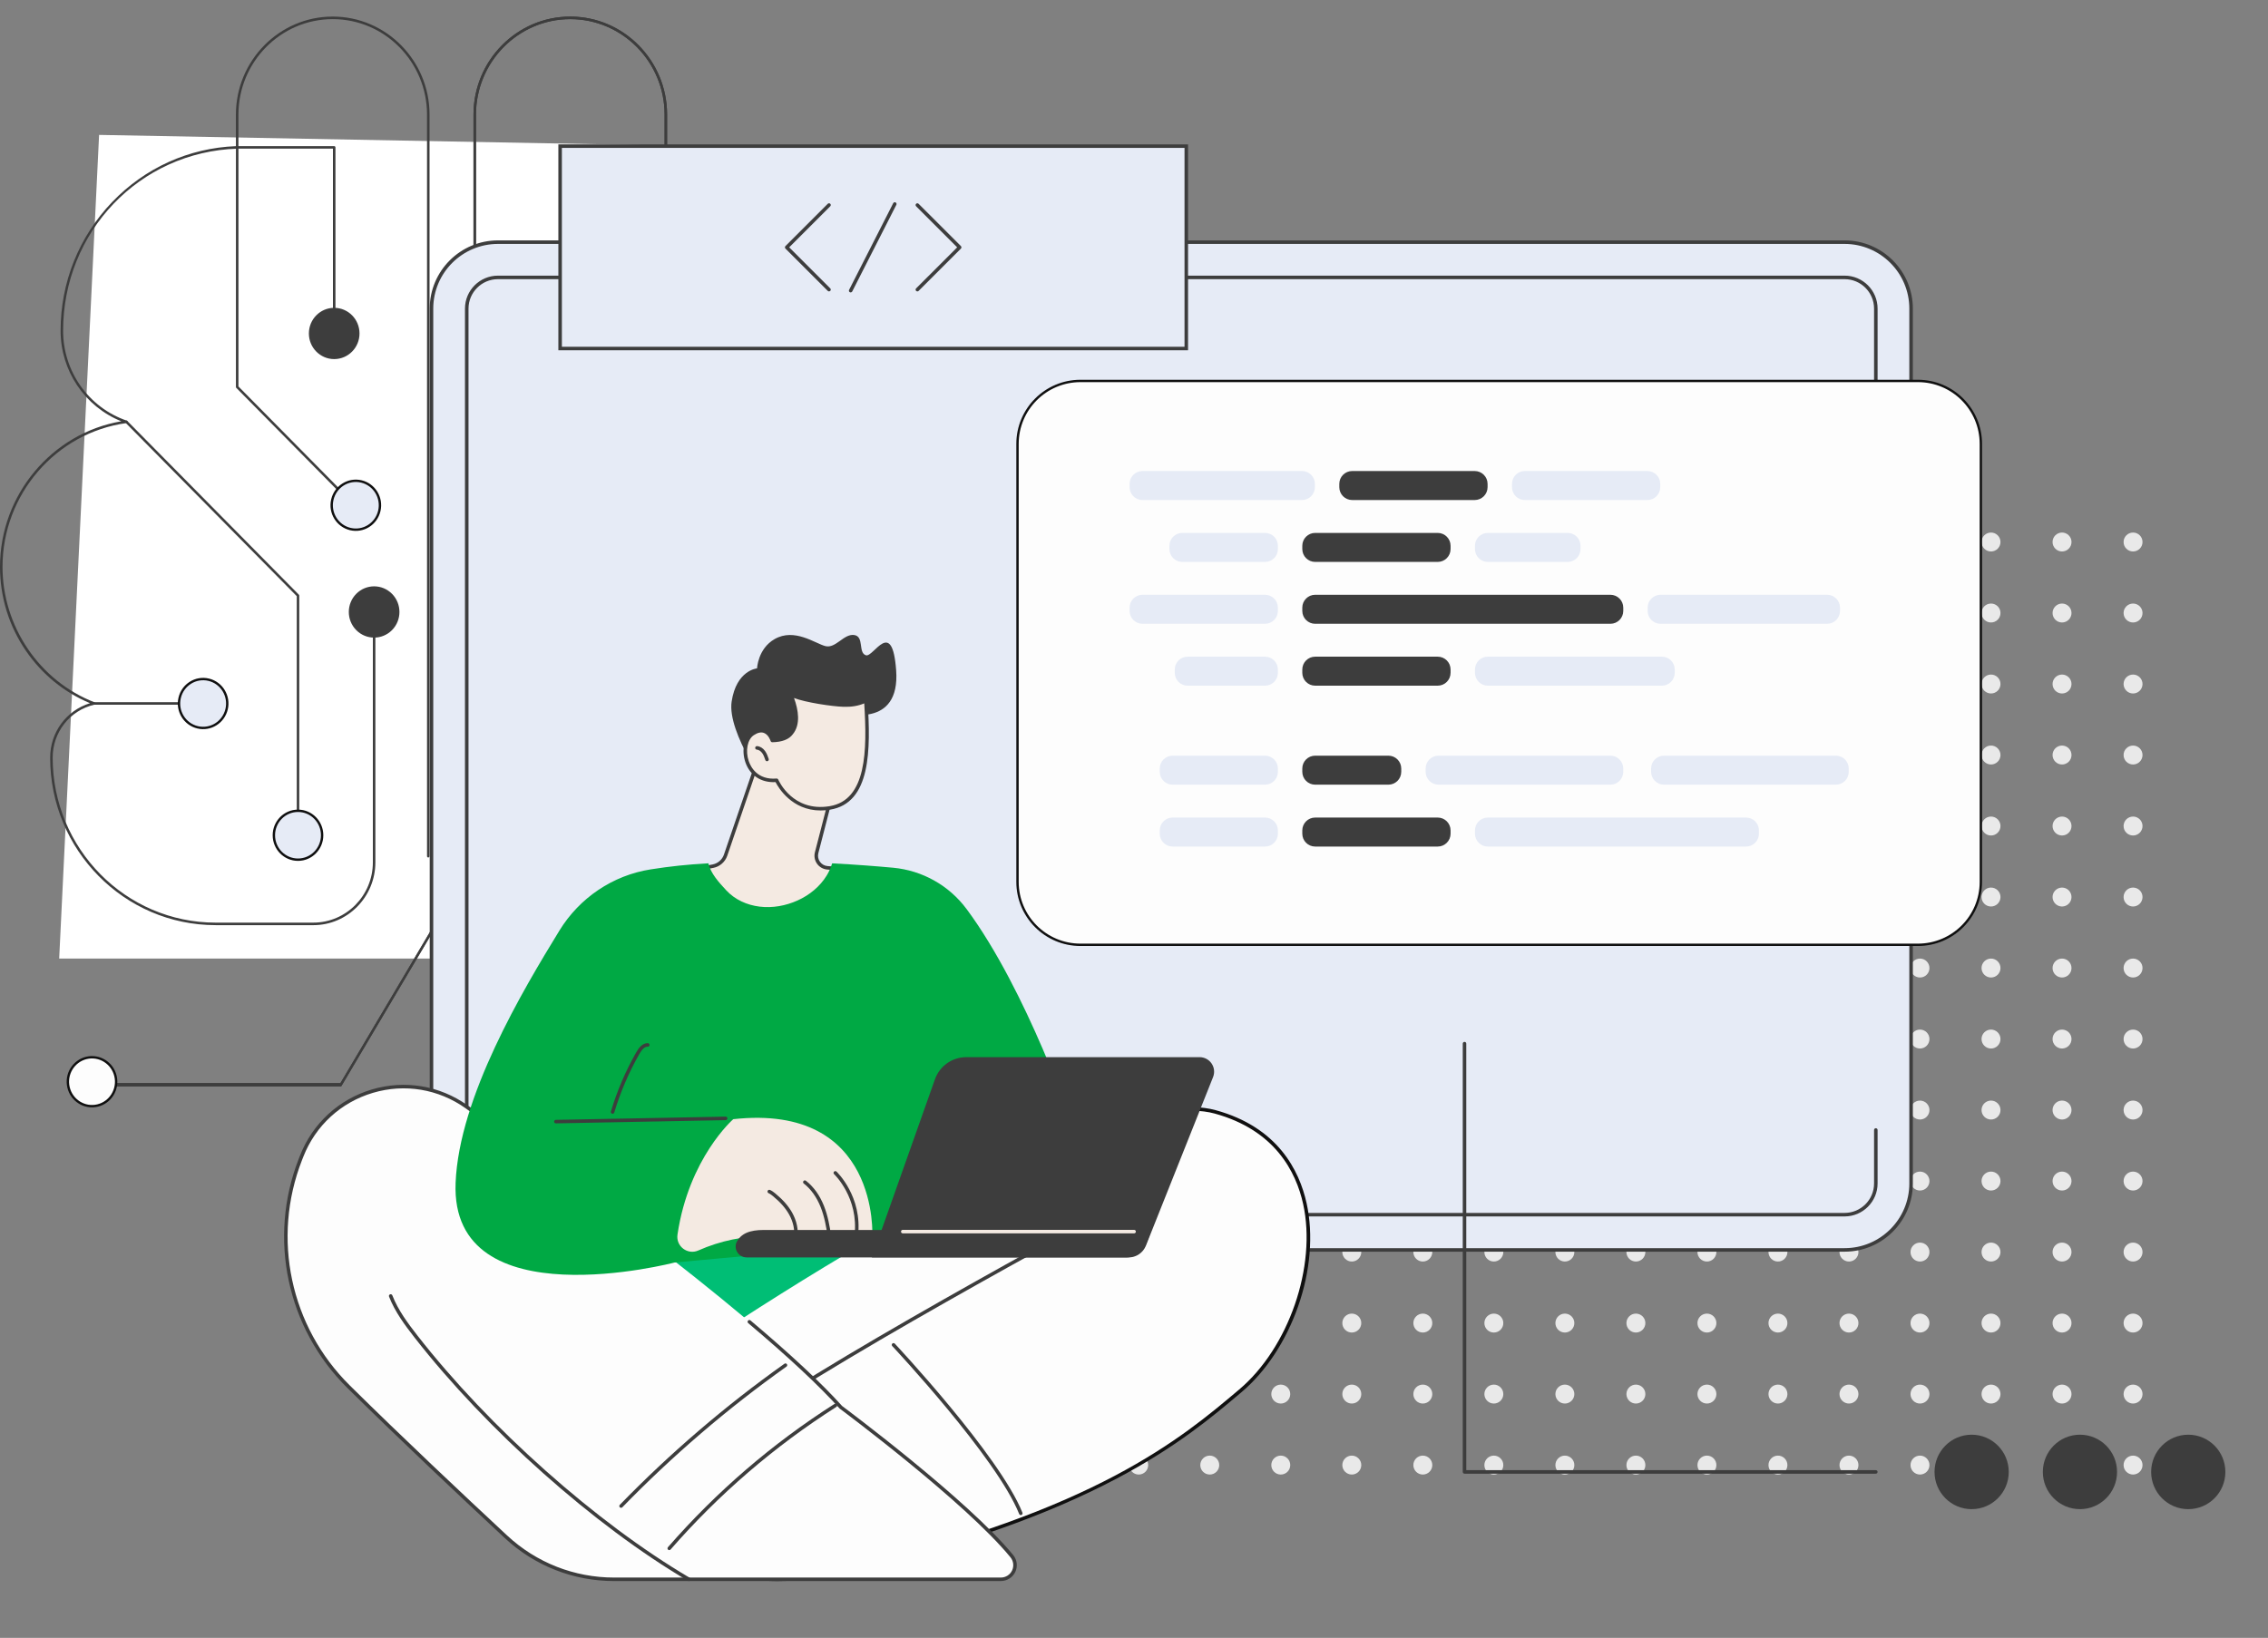 <svg width="958" height="692" viewBox="0 0 958 692" fill="none" xmlns="http://www.w3.org/2000/svg">
<rect x="0" y="0" width="958" height="692" fill="#808080" stroke="none"/>
<circle cx="451" cy="229" r="4" fill="#E9E9E9"/>
<circle cx="451" cy="259" r="4" fill="#E9E9E9"/>
<circle cx="451" cy="289" r="4" fill="#E9E9E9"/>
<circle cx="451" cy="319" r="4" fill="#E9E9E9"/>
<circle cx="451" cy="349" r="4" fill="#E9E9E9"/>
<circle cx="451" cy="379" r="4" fill="#E9E9E9"/>
<circle cx="451" cy="409" r="4" fill="#E9E9E9"/>
<circle cx="451" cy="439" r="4" fill="#E9E9E9"/>
<circle cx="451" cy="469" r="4" fill="#E9E9E9"/>
<circle cx="451" cy="499" r="4" fill="#E9E9E9"/>
<circle cx="451" cy="529" r="4" fill="#E9E9E9"/>
<circle cx="451" cy="559" r="4" fill="#E9E9E9"/>
<circle cx="451" cy="589" r="4" fill="#E9E9E9"/>
<circle cx="451" cy="619" r="4" fill="#E9E9E9"/>
<circle cx="481" cy="229" r="4" fill="#E9E9E9"/>
<circle cx="481" cy="259" r="4" fill="#E9E9E9"/>
<circle cx="481" cy="289" r="4" fill="#E9E9E9"/>
<circle cx="481" cy="319" r="4" fill="#E9E9E9"/>
<circle cx="481" cy="349" r="4" fill="#E9E9E9"/>
<circle cx="481" cy="379" r="4" fill="#E9E9E9"/>
<circle cx="481" cy="409" r="4" fill="#E9E9E9"/>
<circle cx="481" cy="439" r="4" fill="#E9E9E9"/>
<circle cx="481" cy="469" r="4" fill="#E9E9E9"/>
<circle cx="481" cy="499" r="4" fill="#E9E9E9"/>
<circle cx="481" cy="529" r="4" fill="#E9E9E9"/>
<circle cx="481" cy="559" r="4" fill="#E9E9E9"/>
<circle cx="481" cy="589" r="4" fill="#E9E9E9"/>
<circle cx="481" cy="619" r="4" fill="#E9E9E9"/>
<circle cx="511" cy="229" r="4" fill="#E9E9E9"/>
<circle cx="511" cy="259" r="4" fill="#E9E9E9"/>
<circle cx="511" cy="289" r="4" fill="#E9E9E9"/>
<circle cx="511" cy="319" r="4" fill="#E9E9E9"/>
<circle cx="511" cy="349" r="4" fill="#E9E9E9"/>
<circle cx="511" cy="379" r="4" fill="#E9E9E9"/>
<circle cx="511" cy="409" r="4" fill="#E9E9E9"/>
<circle cx="511" cy="439" r="4" fill="#E9E9E9"/>
<circle cx="511" cy="469" r="4" fill="#E9E9E9"/>
<circle cx="511" cy="499" r="4" fill="#E9E9E9"/>
<circle cx="511" cy="529" r="4" fill="#E9E9E9"/>
<circle cx="511" cy="559" r="4" fill="#E9E9E9"/>
<circle cx="511" cy="589" r="4" fill="#E9E9E9"/>
<circle cx="511" cy="619" r="4" fill="#E9E9E9"/>
<circle cx="541" cy="229" r="4" fill="#E9E9E9"/>
<circle cx="541" cy="259" r="4" fill="#E9E9E9"/>
<circle cx="541" cy="289" r="4" fill="#E9E9E9"/>
<circle cx="541" cy="319" r="4" fill="#E9E9E9"/>
<circle cx="541" cy="349" r="4" fill="#E9E9E9"/>
<circle cx="541" cy="379" r="4" fill="#E9E9E9"/>
<circle cx="541" cy="409" r="4" fill="#E9E9E9"/>
<circle cx="541" cy="439" r="4" fill="#E9E9E9"/>
<circle cx="541" cy="469" r="4" fill="#E9E9E9"/>
<circle cx="541" cy="499" r="4" fill="#E9E9E9"/>
<circle cx="541" cy="529" r="4" fill="#E9E9E9"/>
<circle cx="541" cy="559" r="4" fill="#E9E9E9"/>
<circle cx="541" cy="589" r="4" fill="#E9E9E9"/>
<circle cx="541" cy="619" r="4" fill="#E9E9E9"/>
<circle cx="571" cy="229" r="4" fill="#E9E9E9"/>
<circle cx="571" cy="259" r="4" fill="#E9E9E9"/>
<circle cx="571" cy="289" r="4" fill="#E9E9E9"/>
<circle cx="571" cy="319" r="4" fill="#E9E9E9"/>
<circle cx="571" cy="349" r="4" fill="#E9E9E9"/>
<circle cx="571" cy="379" r="4" fill="#E9E9E9"/>
<circle cx="571" cy="409" r="4" fill="#E9E9E9"/>
<circle cx="571" cy="439" r="4" fill="#E9E9E9"/>
<circle cx="571" cy="469" r="4" fill="#E9E9E9"/>
<circle cx="571" cy="499" r="4" fill="#E9E9E9"/>
<circle cx="571" cy="529" r="4" fill="#E9E9E9"/>
<circle cx="571" cy="559" r="4" fill="#E9E9E9"/>
<circle cx="571" cy="589" r="4" fill="#E9E9E9"/>
<circle cx="571" cy="619" r="4" fill="#E9E9E9"/>
<circle cx="601" cy="229" r="4" fill="#E9E9E9"/>
<circle cx="601" cy="259" r="4" fill="#E9E9E9"/>
<circle cx="601" cy="289" r="4" fill="#E9E9E9"/>
<circle cx="601" cy="319" r="4" fill="#E9E9E9"/>
<circle cx="601" cy="349" r="4" fill="#E9E9E9"/>
<circle cx="601" cy="379" r="4" fill="#E9E9E9"/>
<circle cx="601" cy="409" r="4" fill="#E9E9E9"/>
<circle cx="601" cy="439" r="4" fill="#E9E9E9"/>
<circle cx="601" cy="469" r="4" fill="#E9E9E9"/>
<circle cx="601" cy="499" r="4" fill="#E9E9E9"/>
<circle cx="601" cy="529" r="4" fill="#E9E9E9"/>
<circle cx="601" cy="559" r="4" fill="#E9E9E9"/>
<circle cx="601" cy="589" r="4" fill="#E9E9E9"/>
<circle cx="601" cy="619" r="4" fill="#E9E9E9"/>
<circle cx="631" cy="229" r="4" fill="#E9E9E9"/>
<circle cx="631" cy="259" r="4" fill="#E9E9E9"/>
<circle cx="631" cy="289" r="4" fill="#E9E9E9"/>
<circle cx="631" cy="319" r="4" fill="#E9E9E9"/>
<circle cx="631" cy="349" r="4" fill="#E9E9E9"/>
<circle cx="631" cy="379" r="4" fill="#E9E9E9"/>
<circle cx="631" cy="409" r="4" fill="#E9E9E9"/>
<circle cx="631" cy="439" r="4" fill="#E9E9E9"/>
<circle cx="631" cy="469" r="4" fill="#E9E9E9"/>
<circle cx="631" cy="499" r="4" fill="#E9E9E9"/>
<circle cx="631" cy="529" r="4" fill="#E9E9E9"/>
<circle cx="631" cy="559" r="4" fill="#E9E9E9"/>
<circle cx="631" cy="589" r="4" fill="#E9E9E9"/>
<circle cx="631" cy="619" r="4" fill="#E9E9E9"/>
<circle cx="661" cy="229" r="4" fill="#E9E9E9"/>
<circle cx="661" cy="259" r="4" fill="#E9E9E9"/>
<circle cx="661" cy="289" r="4" fill="#E9E9E9"/>
<circle cx="661" cy="319" r="4" fill="#E9E9E9"/>
<circle cx="661" cy="349" r="4" fill="#E9E9E9"/>
<circle cx="661" cy="379" r="4" fill="#E9E9E9"/>
<circle cx="661" cy="409" r="4" fill="#E9E9E9"/>
<circle cx="661" cy="439" r="4" fill="#E9E9E9"/>
<circle cx="661" cy="469" r="4" fill="#E9E9E9"/>
<circle cx="661" cy="499" r="4" fill="#E9E9E9"/>
<circle cx="661" cy="529" r="4" fill="#E9E9E9"/>
<circle cx="661" cy="559" r="4" fill="#E9E9E9"/>
<circle cx="661" cy="589" r="4" fill="#E9E9E9"/>
<circle cx="661" cy="619" r="4" fill="#E9E9E9"/>
<circle cx="691" cy="229" r="4" fill="#E9E9E9"/>
<circle cx="691" cy="259" r="4" fill="#E9E9E9"/>
<circle cx="691" cy="289" r="4" fill="#E9E9E9"/>
<circle cx="691" cy="319" r="4" fill="#E9E9E9"/>
<circle cx="691" cy="349" r="4" fill="#E9E9E9"/>
<circle cx="691" cy="379" r="4" fill="#E9E9E9"/>
<circle cx="691" cy="409" r="4" fill="#E9E9E9"/>
<circle cx="691" cy="439" r="4" fill="#E9E9E9"/>
<circle cx="691" cy="469" r="4" fill="#E9E9E9"/>
<circle cx="691" cy="499" r="4" fill="#E9E9E9"/>
<circle cx="691" cy="529" r="4" fill="#E9E9E9"/>
<circle cx="691" cy="559" r="4" fill="#E9E9E9"/>
<circle cx="691" cy="589" r="4" fill="#E9E9E9"/>
<circle cx="691" cy="619" r="4" fill="#E9E9E9"/>
<circle cx="721" cy="229" r="4" fill="#E9E9E9"/>
<circle cx="721" cy="259" r="4" fill="#E9E9E9"/>
<circle cx="721" cy="289" r="4" fill="#E9E9E9"/>
<circle cx="721" cy="319" r="4" fill="#E9E9E9"/>
<circle cx="721" cy="349" r="4" fill="#E9E9E9"/>
<circle cx="721" cy="379" r="4" fill="#E9E9E9"/>
<circle cx="721" cy="409" r="4" fill="#E9E9E9"/>
<circle cx="721" cy="439" r="4" fill="#E9E9E9"/>
<circle cx="721" cy="469" r="4" fill="#E9E9E9"/>
<circle cx="721" cy="499" r="4" fill="#E9E9E9"/>
<circle cx="721" cy="529" r="4" fill="#E9E9E9"/>
<circle cx="721" cy="559" r="4" fill="#E9E9E9"/>
<circle cx="721" cy="589" r="4" fill="#E9E9E9"/>
<circle cx="721" cy="619" r="4" fill="#E9E9E9"/>
<circle cx="751" cy="229" r="4" fill="#E9E9E9"/>
<circle cx="751" cy="259" r="4" fill="#E9E9E9"/>
<circle cx="751" cy="289" r="4" fill="#E9E9E9"/>
<circle cx="751" cy="319" r="4" fill="#E9E9E9"/>
<circle cx="751" cy="349" r="4" fill="#E9E9E9"/>
<circle cx="751" cy="379" r="4" fill="#E9E9E9"/>
<circle cx="751" cy="409" r="4" fill="#E9E9E9"/>
<circle cx="751" cy="439" r="4" fill="#E9E9E9"/>
<circle cx="751" cy="469" r="4" fill="#E9E9E9"/>
<circle cx="751" cy="499" r="4" fill="#E9E9E9"/>
<circle cx="751" cy="529" r="4" fill="#E9E9E9"/>
<circle cx="751" cy="559" r="4" fill="#E9E9E9"/>
<circle cx="751" cy="589" r="4" fill="#E9E9E9"/>
<circle cx="751" cy="619" r="4" fill="#E9E9E9"/>
<circle cx="781" cy="229" r="4" fill="#E9E9E9"/>
<circle cx="781" cy="259" r="4" fill="#E9E9E9"/>
<circle cx="781" cy="289" r="4" fill="#E9E9E9"/>
<circle cx="781" cy="319" r="4" fill="#E9E9E9"/>
<circle cx="781" cy="349" r="4" fill="#E9E9E9"/>
<circle cx="781" cy="379" r="4" fill="#E9E9E9"/>
<circle cx="781" cy="409" r="4" fill="#E9E9E9"/>
<circle cx="781" cy="439" r="4" fill="#E9E9E9"/>
<circle cx="781" cy="469" r="4" fill="#E9E9E9"/>
<circle cx="781" cy="499" r="4" fill="#E9E9E9"/>
<circle cx="781" cy="529" r="4" fill="#E9E9E9"/>
<circle cx="781" cy="559" r="4" fill="#E9E9E9"/>
<circle cx="781" cy="589" r="4" fill="#E9E9E9"/>
<circle cx="781" cy="619" r="4" fill="#E9E9E9"/>
<circle cx="811" cy="229" r="4" fill="#E9E9E9"/>
<circle cx="811" cy="259" r="4" fill="#E9E9E9"/>
<circle cx="811" cy="289" r="4" fill="#E9E9E9"/>
<circle cx="811" cy="319" r="4" fill="#E9E9E9"/>
<circle cx="811" cy="349" r="4" fill="#E9E9E9"/>
<circle cx="811" cy="379" r="4" fill="#E9E9E9"/>
<circle cx="811" cy="409" r="4" fill="#E9E9E9"/>
<circle cx="811" cy="439" r="4" fill="#E9E9E9"/>
<circle cx="811" cy="469" r="4" fill="#E9E9E9"/>
<circle cx="811" cy="499" r="4" fill="#E9E9E9"/>
<circle cx="811" cy="529" r="4" fill="#E9E9E9"/>
<circle cx="811" cy="559" r="4" fill="#E9E9E9"/>
<circle cx="811" cy="589" r="4" fill="#E9E9E9"/>
<circle cx="811" cy="619" r="4" fill="#E9E9E9"/>
<circle cx="841" cy="229" r="4" fill="#E9E9E9"/>
<circle cx="841" cy="259" r="4" fill="#E9E9E9"/>
<circle cx="841" cy="289" r="4" fill="#E9E9E9"/>
<circle cx="841" cy="319" r="4" fill="#E9E9E9"/>
<circle cx="841" cy="349" r="4" fill="#E9E9E9"/>
<circle cx="841" cy="379" r="4" fill="#E9E9E9"/>
<circle cx="841" cy="409" r="4" fill="#E9E9E9"/>
<circle cx="841" cy="439" r="4" fill="#E9E9E9"/>
<circle cx="841" cy="469" r="4" fill="#E9E9E9"/>
<circle cx="841" cy="499" r="4" fill="#E9E9E9"/>
<circle cx="841" cy="529" r="4" fill="#E9E9E9"/>
<circle cx="841" cy="559" r="4" fill="#E9E9E9"/>
<circle cx="841" cy="589" r="4" fill="#E9E9E9"/>
<circle cx="841" cy="619" r="4" fill="#E9E9E9"/>
<circle cx="871" cy="229" r="4" fill="#E9E9E9"/>
<circle cx="871" cy="259" r="4" fill="#E9E9E9"/>
<circle cx="871" cy="289" r="4" fill="#E9E9E9"/>
<circle cx="871" cy="319" r="4" fill="#E9E9E9"/>
<circle cx="871" cy="349" r="4" fill="#E9E9E9"/>
<circle cx="871" cy="379" r="4" fill="#E9E9E9"/>
<circle cx="871" cy="409" r="4" fill="#E9E9E9"/>
<circle cx="871" cy="439" r="4" fill="#E9E9E9"/>
<circle cx="871" cy="469" r="4" fill="#E9E9E9"/>
<circle cx="871" cy="499" r="4" fill="#E9E9E9"/>
<circle cx="871" cy="529" r="4" fill="#E9E9E9"/>
<circle cx="871" cy="559" r="4" fill="#E9E9E9"/>
<circle cx="871" cy="589" r="4" fill="#E9E9E9"/>
<circle cx="871" cy="619" r="4" fill="#E9E9E9"/>
<circle cx="901" cy="229" r="4" fill="#E9E9E9"/>
<circle cx="901" cy="259" r="4" fill="#E9E9E9"/>
<circle cx="901" cy="289" r="4" fill="#E9E9E9"/>
<circle cx="901" cy="319" r="4" fill="#E9E9E9"/>
<circle cx="901" cy="349" r="4" fill="#E9E9E9"/>
<circle cx="901" cy="379" r="4" fill="#E9E9E9"/>
<circle cx="901" cy="409" r="4" fill="#E9E9E9"/>
<circle cx="901" cy="439" r="4" fill="#E9E9E9"/>
<circle cx="901" cy="469" r="4" fill="#E9E9E9"/>
<circle cx="901" cy="499" r="4" fill="#E9E9E9"/>
<circle cx="901" cy="529" r="4" fill="#E9E9E9"/>
<circle cx="901" cy="559" r="4" fill="#E9E9E9"/>
<circle cx="901" cy="589" r="4" fill="#E9E9E9"/>
<circle cx="901" cy="619" r="4" fill="#E9E9E9"/>
<path d="M326.164 62.321L361 88.927V405H25L41.856 57L326.164 62.321Z" fill="white"/>
<path d="M290.385 390.884H249.098C234.639 390.884 222.878 378.972 222.878 364.328V265.84C222.878 265.545 223.116 265.304 223.407 265.304C223.698 265.304 223.936 265.545 223.936 265.84V364.328C223.936 378.382 235.221 389.812 249.098 389.812H290.385C328.324 389.812 359.187 358.554 359.187 320.129C359.187 309.363 351.963 300.156 341.614 297.735C341.386 297.682 341.223 297.484 341.207 297.253C341.191 297.018 341.328 296.798 341.545 296.718C364.767 287.682 380.373 264.683 380.373 239.488C380.373 208.931 357.855 182.82 328.001 178.749C327.758 178.717 327.568 178.519 327.547 178.273C327.525 178.026 327.668 177.796 327.901 177.716C343.978 172.199 354.782 156.944 354.782 139.751C354.782 97.942 322.475 64.144 281.236 62.816C280.95 62.805 280.723 62.57 280.723 62.281V48.424C280.723 26.18 262.853 8.082 240.89 8.082C218.927 8.082 201.058 26.18 201.058 48.424V361.757C201.058 362.052 200.82 362.293 200.529 362.293C200.238 362.293 200 362.052 200 361.757V48.413C200 25.575 218.346 7 240.89 7C263.435 7 281.78 25.58 281.78 48.413V61.75C301.644 62.522 320.201 70.904 334.083 85.387C348.113 100.025 355.84 119.328 355.84 139.735C355.84 156.682 345.612 171.802 330.191 177.989C359.547 183.013 381.436 209.081 381.436 239.472C381.436 252.332 377.602 264.683 370.346 275.181C363.561 284.999 354.274 292.551 343.417 297.103C353.407 300.162 360.25 309.401 360.25 320.119C360.25 359.132 328.911 390.873 290.39 390.873L290.385 390.884Z" fill="#3D3D3D"/>
<path d="M341.735 297.746H303.722C303.431 297.746 303.193 297.505 303.193 297.21C303.193 296.916 303.431 296.675 303.722 296.675H341.735C342.026 296.675 342.264 296.916 342.264 297.21C342.264 297.505 342.026 297.746 341.735 297.746Z" fill="#3D3D3D"/>
<path d="M255.56 344.007C255.27 344.007 255.032 343.766 255.032 343.472V251.647C255.032 251.502 255.09 251.368 255.185 251.266L327.695 177.829C327.901 177.62 328.234 177.62 328.44 177.829C328.647 178.037 328.647 178.375 328.44 178.584L256.084 251.866V343.472C256.084 343.766 255.846 344.007 255.555 344.007H255.56Z" fill="#3D3D3D"/>
<path d="M237.469 208.374C237.331 208.374 237.199 208.321 237.093 208.219C236.887 208.01 236.887 207.672 237.093 207.464L280.717 163.281V62.27C280.717 61.975 280.955 61.734 281.246 61.734C281.537 61.734 281.775 61.975 281.775 62.27V163.495C281.775 163.64 281.717 163.774 281.622 163.876L237.839 208.219C237.733 208.326 237.601 208.374 237.463 208.374H237.469Z" fill="#3D3D3D"/>
<path d="M240.272 135.317C239.981 135.317 239.743 135.076 239.743 134.781V62.27C239.743 61.975 239.981 61.734 240.272 61.734H281.252C281.542 61.734 281.78 61.975 281.78 62.27C281.78 62.565 281.542 62.806 281.252 62.806H240.8V134.776C240.8 135.07 240.562 135.311 240.272 135.311V135.317Z" fill="#3D3D3D"/>
<path d="M240.272 151.717C246.177 151.717 250.965 146.868 250.965 140.887C250.965 134.905 246.177 130.057 240.272 130.057C234.366 130.057 229.578 134.905 229.578 140.887C229.578 146.868 234.366 151.717 240.272 151.717Z" fill="#3D3D3D"/>
<path d="M241.056 211.094C242.351 216.652 238.952 222.211 233.478 223.519C228.004 224.828 222.509 221.395 221.214 215.837C219.919 210.28 223.318 204.721 228.792 203.412C234.266 202.104 239.761 205.537 241.056 211.094Z" fill="#E6EBF6" stroke="#101010"/>
<path d="M230.966 266.217C235.142 261.987 235.142 255.13 230.966 250.901C226.79 246.671 220.02 246.671 215.844 250.901C211.668 255.13 211.668 261.987 215.844 266.217C220.02 270.446 226.79 270.446 230.966 266.217Z" fill="#3D3D3D"/>
<path d="M305.551 294.865C306.846 300.422 303.447 305.981 297.973 307.29C292.499 308.598 287.005 305.165 285.709 299.608C284.414 294.05 287.813 288.491 293.287 287.183C298.761 285.874 304.256 289.307 305.551 294.865Z" fill="#E6EBF6" stroke="#101010"/>
<path d="M265.754 352.893C265.754 358.604 261.184 363.223 255.56 363.223C249.937 363.223 245.367 358.604 245.367 352.893C245.367 347.181 249.937 342.562 255.56 342.562C261.184 342.562 265.754 347.181 265.754 352.893Z" fill="#E6EBF6" stroke="#101010"/>
<path d="M39.403 458.993H143.959C144.069 458.993 144.171 458.918 144.248 458.794L200.881 363.169C201.04 362.902 201.04 362.469 200.881 362.201C200.722 361.933 200.466 361.933 200.307 362.201L143.792 457.626H39.407C39.183 457.626 39 457.935 39 458.313C39 458.691 39.183 459 39.407 459L39.403 458.993Z" fill="#3D3D3D"/>
<path d="M91.051 390.884H132.338C146.796 390.884 158.558 378.972 158.558 364.328V265.84C158.558 265.545 158.32 265.304 158.029 265.304C157.738 265.304 157.5 265.545 157.5 265.84V364.328C157.5 378.382 146.215 389.812 132.338 389.812H91.051C53.112 389.812 22.248 358.554 22.248 320.129C22.248 309.363 29.472 300.156 39.822 297.735C40.049 297.682 40.213 297.484 40.229 297.253C40.245 297.018 40.108 296.798 39.891 296.718C16.669 287.682 1.063 264.683 1.063 239.488C1.063 208.931 23.581 182.82 53.434 178.749C53.678 178.717 53.868 178.519 53.889 178.273C53.91 178.026 53.767 177.796 53.535 177.716C37.458 172.199 26.654 156.944 26.654 139.751C26.654 97.942 58.961 64.144 100.2 62.816C100.486 62.805 100.713 62.57 100.713 62.281V48.424C100.713 26.18 118.583 8.082 140.546 8.082C162.508 8.082 180.378 26.18 180.378 48.424V361.757C180.378 362.052 180.616 362.293 180.907 362.293C181.198 362.293 181.436 362.052 181.436 361.757V48.413C181.436 25.575 163.09 7 140.546 7C118.001 7 99.655 25.58 99.655 48.413V61.75C79.792 62.522 61.235 70.904 47.353 85.387C33.322 100.025 25.596 119.328 25.596 139.735C25.596 156.682 35.824 171.802 51.245 177.989C21.889 183.013 -5.0267e-06 209.081 -5.0267e-06 239.472C-5.0267e-06 252.332 3.834 264.683 11.09 275.181C17.875 284.999 27.161 292.551 38.019 297.103C28.029 300.162 21.185 309.401 21.185 320.119C21.185 359.132 52.525 390.873 91.046 390.873L91.051 390.884Z" fill="#3D3D3D"/>
<path d="M39.7 297.746H77.714C78.004 297.746 78.242 297.505 78.242 297.21C78.242 296.916 78.004 296.675 77.714 296.675H39.7C39.409 296.675 39.171 296.916 39.171 297.21C39.171 297.505 39.409 297.746 39.7 297.746Z" fill="#3D3D3D"/>
<path d="M125.875 344.007C126.166 344.007 126.404 343.766 126.404 343.472V251.647C126.404 251.502 126.346 251.368 126.251 251.266L53.741 177.829C53.535 177.62 53.202 177.62 52.995 177.829C52.789 178.037 52.789 178.375 52.995 178.584L125.352 251.866V343.472C125.352 343.766 125.59 344.007 125.881 344.007H125.875Z" fill="#3D3D3D"/>
<path d="M143.967 208.374C144.105 208.374 144.237 208.321 144.343 208.219C144.549 208.01 144.549 207.672 144.343 207.464L100.718 163.281V62.27C100.718 61.975 100.48 61.734 100.189 61.734C99.899 61.734 99.661 61.975 99.661 62.27V163.495C99.661 163.64 99.719 163.774 99.814 163.876L143.597 208.219C143.703 208.326 143.835 208.374 143.972 208.374H143.967Z" fill="#3D3D3D"/>
<path d="M141.164 135.317C141.455 135.317 141.693 135.076 141.693 134.781V62.27C141.693 61.975 141.455 61.734 141.164 61.734H100.184C99.893 61.734 99.655 61.975 99.655 62.27C99.655 62.565 99.893 62.806 100.184 62.806H140.635V134.776C140.635 135.07 140.873 135.311 141.164 135.311V135.317Z" fill="#3D3D3D"/>
<path d="M141.164 151.717C135.259 151.717 130.471 146.868 130.471 140.887C130.471 134.905 135.259 130.057 141.164 130.057C147.07 130.057 151.857 134.905 151.857 140.887C151.857 146.868 147.07 151.717 141.164 151.717Z" fill="#3D3D3D"/>
<path d="M140.38 211.094C139.085 216.652 142.484 222.211 147.958 223.519C153.432 224.828 158.927 221.395 160.222 215.837C161.517 210.28 158.118 204.721 152.644 203.412C147.17 202.104 141.675 205.537 140.38 211.094Z" fill="#E6EBF6" stroke="#101010"/>
<path d="M150.47 266.217C146.294 261.987 146.294 255.13 150.47 250.901C154.645 246.671 161.416 246.671 165.592 250.901C169.768 255.13 169.768 261.987 165.592 266.217C161.416 270.446 154.645 270.446 150.47 266.217Z" fill="#3D3D3D"/>
<path d="M75.885 294.865C74.589 300.422 77.989 305.981 83.463 307.29C88.937 308.598 94.431 305.165 95.726 299.608C97.022 294.05 93.622 288.491 88.148 287.183C82.674 285.874 77.18 289.307 75.885 294.865Z" fill="#E6EBF6" stroke="#101010"/>
<path d="M115.682 352.893C115.682 358.604 120.252 363.223 125.875 363.223C131.499 363.223 136.069 358.604 136.069 352.893C136.069 347.181 131.499 342.562 125.875 342.562C120.252 342.562 115.682 347.181 115.682 352.893Z" fill="#E6EBF6" stroke="#101010"/>
<path d="M290.385 390.884H249.098C234.639 390.884 222.878 378.972 222.878 364.328V265.84C222.878 265.545 223.116 265.304 223.407 265.304C223.698 265.304 223.936 265.545 223.936 265.84V364.328C223.936 378.382 235.221 389.812 249.098 389.812H290.385C328.324 389.812 359.187 358.554 359.187 320.129C359.187 309.363 351.963 300.156 341.614 297.735C341.386 297.682 341.223 297.484 341.207 297.253C341.191 297.018 341.328 296.798 341.545 296.718C364.767 287.682 380.373 264.683 380.373 239.488C380.373 208.931 357.855 182.82 328.001 178.749C327.758 178.717 327.568 178.519 327.547 178.273C327.525 178.026 327.668 177.796 327.901 177.716C343.978 172.199 354.782 156.944 354.782 139.751C354.782 97.942 322.475 64.144 281.236 62.816C280.95 62.805 280.723 62.57 280.723 62.281V48.424C280.723 26.18 262.853 8.082 240.89 8.082C218.927 8.082 201.058 26.18 201.058 48.424V361.757C201.058 362.052 200.82 362.293 200.529 362.293C200.238 362.293 200 362.052 200 361.757V48.413C200 25.575 218.346 7 240.89 7C263.435 7 281.78 25.58 281.78 48.413V61.75C301.644 62.522 320.201 70.904 334.083 85.387C348.113 100.025 355.84 119.328 355.84 139.735C355.84 156.682 345.612 171.802 330.191 177.989C359.547 183.013 381.436 209.081 381.436 239.472C381.436 252.332 377.602 264.683 370.346 275.181C363.561 284.999 354.274 292.551 343.417 297.103C353.407 300.162 360.25 309.401 360.25 320.119C360.25 359.132 328.911 390.873 290.39 390.873L290.385 390.884Z" fill="#3D3D3D"/>
<path d="M341.735 297.746H303.722C303.431 297.746 303.193 297.505 303.193 297.21C303.193 296.916 303.431 296.675 303.722 296.675H341.735C342.026 296.675 342.264 296.916 342.264 297.21C342.264 297.505 342.026 297.746 341.735 297.746Z" fill="#3D3D3D"/>
<path d="M255.56 344.007C255.27 344.007 255.032 343.766 255.032 343.472V251.647C255.032 251.502 255.09 251.368 255.185 251.266L327.695 177.829C327.901 177.62 328.234 177.62 328.44 177.829C328.647 178.037 328.647 178.375 328.44 178.584L256.084 251.866V343.472C256.084 343.766 255.846 344.007 255.555 344.007H255.56Z" fill="#3D3D3D"/>
<path d="M237.469 208.374C237.331 208.374 237.199 208.321 237.093 208.219C236.887 208.01 236.887 207.672 237.093 207.464L280.717 163.281V62.27C280.717 61.975 280.955 61.734 281.246 61.734C281.537 61.734 281.775 61.975 281.775 62.27V163.495C281.775 163.64 281.717 163.774 281.622 163.876L237.839 208.219C237.733 208.326 237.601 208.374 237.463 208.374H237.469Z" fill="#3D3D3D"/>
<path d="M240.272 135.317C239.981 135.317 239.743 135.076 239.743 134.781V62.27C239.743 61.975 239.981 61.734 240.272 61.734H281.252C281.542 61.734 281.78 61.975 281.78 62.27C281.78 62.565 281.542 62.806 281.252 62.806H240.8V134.776C240.8 135.07 240.562 135.311 240.272 135.311V135.317Z" fill="#3D3D3D"/>
<path d="M240.272 151.717C246.177 151.717 250.965 146.868 250.965 140.887C250.965 134.905 246.177 130.057 240.272 130.057C234.366 130.057 229.578 134.905 229.578 140.887C229.578 146.868 234.366 151.717 240.272 151.717Z" fill="#3D3D3D"/>
<path d="M241.056 211.094C242.351 216.652 238.952 222.211 233.478 223.519C228.004 224.828 222.509 221.395 221.214 215.837C219.919 210.28 223.318 204.721 228.792 203.412C234.266 202.104 239.761 205.537 241.056 211.094Z" fill="#E6EBF6" stroke="#101010"/>
<path d="M230.966 266.217C235.142 261.987 235.142 255.13 230.966 250.901C226.79 246.671 220.02 246.671 215.844 250.901C211.668 255.13 211.668 261.987 215.844 266.217C220.02 270.446 226.79 270.446 230.966 266.217Z" fill="#3D3D3D"/>
<path d="M305.551 294.865C306.846 300.422 303.447 305.981 297.973 307.29C292.499 308.598 287.005 305.165 285.709 299.608C284.414 294.05 287.813 288.491 293.287 287.183C298.761 285.874 304.256 289.307 305.551 294.865Z" fill="#E6EBF6" stroke="#101010"/>
<path d="M265.754 352.893C265.754 358.604 261.184 363.223 255.56 363.223C249.937 363.223 245.367 358.604 245.367 352.893C245.367 347.181 249.937 342.562 255.56 342.562C261.184 342.562 265.754 347.181 265.754 352.893Z" fill="#E6EBF6" stroke="#101010"/>
<path d="M39.403 458.993H143.959C144.069 458.993 144.171 458.918 144.248 458.794L200.881 363.169C201.04 362.902 201.04 362.469 200.881 362.201C200.722 361.933 200.466 361.933 200.307 362.201L143.792 457.626H39.407C39.183 457.626 39 457.935 39 458.313C39 458.691 39.183 459 39.407 459L39.403 458.993Z" fill="#3D3D3D"/>
<path d="M48.785 454.657C50.08 460.214 46.681 465.773 41.206 467.082C35.733 468.39 30.238 464.957 28.943 459.4C27.648 453.842 31.047 448.283 36.521 446.975C41.995 445.666 47.489 449.099 48.785 454.657Z" fill="#FDFDFD" stroke="#101010"/>
<g clip-path="url(#clip0_224_2265)">
<path d="M779.168 102.312H210.346C194.838 102.312 182.266 114.882 182.266 130.388V500.008C182.266 515.514 194.838 528.084 210.346 528.084H779.168C794.676 528.084 807.248 515.514 807.248 500.008V130.388C807.248 114.882 794.676 102.312 779.168 102.312Z" fill="#E6EBF6"/>
<path d="M779.168 528.836H210.338C194.448 528.836 181.514 515.911 181.514 500.016V130.388C181.514 114.501 194.441 101.568 210.338 101.568H779.16C795.051 101.568 807.985 114.493 807.985 130.388V500.016C807.985 515.904 795.058 528.836 779.16 528.836H779.168ZM210.338 103.057C195.267 103.057 183.003 115.319 183.003 130.388V500.016C183.003 515.085 195.267 527.347 210.338 527.347H779.16C794.231 527.347 806.496 515.085 806.496 500.016V130.388C806.496 115.319 794.231 103.057 779.16 103.057H210.338Z" fill="#3D3D3D"/>
<path d="M779.168 513.946H210.338C202.661 513.946 196.406 507.7 196.406 500.016V130.389C196.406 122.713 202.654 116.459 210.338 116.459H779.16C786.837 116.459 793.092 122.705 793.092 130.389V182.475C793.092 182.884 792.757 183.219 792.348 183.219C791.938 183.219 791.603 182.884 791.603 182.475V130.389C791.603 123.532 786.026 117.948 779.16 117.948H210.338C203.48 117.948 197.896 123.524 197.896 130.389V500.016C197.896 506.873 203.473 512.457 210.338 512.457H779.16C786.018 512.457 791.603 506.881 791.603 500.016V477.42C791.603 477.011 791.938 476.676 792.348 476.676C792.757 476.676 793.092 477.011 793.092 477.42V500.016C793.092 507.692 786.845 513.946 779.16 513.946H779.168Z" fill="#3D3D3D"/>
<path d="M456.386 160.952H810.122C824.798 160.952 836.711 172.864 836.711 187.537V372.601C836.711 387.274 824.798 399.186 810.122 399.186H456.386C441.71 399.186 429.796 387.274 429.796 372.601V187.537C429.796 172.864 441.71 160.952 456.386 160.952Z" fill="#FDFDFD" stroke="#101010"/>
<path d="M549.971 199.01H482.582C479.58 199.01 477.146 201.443 477.146 204.445V205.829C477.146 208.831 479.58 211.264 482.582 211.264H549.971C552.973 211.264 555.407 208.831 555.407 205.829V204.445C555.407 201.443 552.973 199.01 549.971 199.01Z" fill="#E6EBF6"/>
<path d="M534.349 225.157H499.403C496.401 225.157 493.967 227.591 493.967 230.592V231.977C493.967 234.979 496.401 237.412 499.403 237.412H534.349C537.351 237.412 539.784 234.979 539.784 231.977V230.592C539.784 227.591 537.351 225.157 534.349 225.157Z" fill="#E6EBF6"/>
<path d="M534.341 251.297H482.582C479.58 251.297 477.146 253.73 477.146 256.732V258.117C477.146 261.118 479.58 263.552 482.582 263.552H534.341C537.343 263.552 539.777 261.118 539.777 258.117V256.732C539.777 253.73 537.343 251.297 534.341 251.297Z" fill="#E6EBF6"/>
<path d="M534.341 277.444H501.652C498.65 277.444 496.216 279.878 496.216 282.879V284.264C496.216 287.266 498.65 289.699 501.652 289.699H534.341C537.343 289.699 539.777 287.266 539.777 284.264V282.879C539.777 279.878 537.343 277.444 534.341 277.444Z" fill="#E6EBF6"/>
<path d="M534.349 319.271H495.315C492.313 319.271 489.879 321.704 489.879 324.705V326.09C489.879 329.092 492.313 331.525 495.315 331.525H534.349C537.351 331.525 539.784 329.092 539.784 326.09V324.705C539.784 321.704 537.351 319.271 534.349 319.271Z" fill="#E6EBF6"/>
<path d="M534.349 345.418H495.315C492.313 345.418 489.879 347.851 489.879 350.853V352.238C489.879 355.239 492.313 357.673 495.315 357.673H534.349C537.351 357.673 539.784 355.239 539.784 352.238V350.853C539.784 347.851 537.351 345.418 534.349 345.418Z" fill="#E6EBF6"/>
<path d="M622.914 199.01H571.155C568.153 199.01 565.719 201.443 565.719 204.445V205.829C565.719 208.831 568.153 211.264 571.155 211.264H622.914C625.917 211.264 628.35 208.831 628.35 205.829V204.445C628.35 201.443 625.917 199.01 622.914 199.01Z" fill="#3D3D3D"/>
<path d="M607.285 225.157H555.526C552.523 225.157 550.09 227.591 550.09 230.592V231.977C550.09 234.979 552.523 237.412 555.526 237.412H607.285C610.287 237.412 612.72 234.979 612.72 231.977V230.592C612.72 227.591 610.287 225.157 607.285 225.157Z" fill="#3D3D3D"/>
<path d="M680.228 251.297H555.526C552.523 251.297 550.09 253.73 550.09 256.732V258.117C550.09 261.118 552.523 263.552 555.526 263.552H680.228C683.231 263.552 685.664 261.118 685.664 258.117V256.732C685.664 253.73 683.231 251.297 680.228 251.297Z" fill="#3D3D3D"/>
<path d="M607.285 277.444H555.526C552.523 277.444 550.09 279.878 550.09 282.879V284.264C550.09 287.266 552.523 289.699 555.526 289.699H607.285C610.287 289.699 612.72 287.266 612.72 284.264V282.879C612.72 279.878 610.287 277.444 607.285 277.444Z" fill="#3D3D3D"/>
<path d="M586.45 319.271H555.526C552.523 319.271 550.09 321.704 550.09 324.705V326.09C550.09 329.092 552.523 331.525 555.526 331.525H586.45C589.452 331.525 591.886 329.092 591.886 326.09V324.705C591.886 321.704 589.452 319.271 586.45 319.271Z" fill="#3D3D3D"/>
<path d="M607.285 345.418H555.526C552.523 345.418 550.09 347.851 550.09 350.853V352.238C550.09 355.239 552.523 357.673 555.526 357.673H607.285C610.287 357.673 612.72 355.239 612.72 352.238V350.853C612.72 347.851 610.287 345.418 607.285 345.418Z" fill="#3D3D3D"/>
<path d="M695.851 199.01H644.092C641.09 199.01 638.656 201.443 638.656 204.445V205.829C638.656 208.831 641.09 211.264 644.092 211.264H695.851C698.853 211.264 701.287 208.831 701.287 205.829V204.445C701.287 201.443 698.853 199.01 695.851 199.01Z" fill="#E6EBF6"/>
<path d="M662.164 225.157H628.462C625.46 225.157 623.026 227.591 623.026 230.592V231.977C623.026 234.979 625.46 237.412 628.462 237.412H662.164C665.166 237.412 667.6 234.979 667.6 231.977V230.592C667.6 227.591 665.166 225.157 662.164 225.157Z" fill="#E6EBF6"/>
<path d="M771.781 251.297H701.406C698.404 251.297 695.97 253.73 695.97 256.732V258.117C695.97 261.118 698.404 263.552 701.406 263.552H771.781C774.783 263.552 777.216 261.118 777.216 258.117V256.732C777.216 253.73 774.783 251.297 771.781 251.297Z" fill="#E6EBF6"/>
<path d="M701.964 277.444H628.462C625.46 277.444 623.026 279.878 623.026 282.879V284.264C623.026 287.266 625.46 289.699 628.462 289.699H701.964C704.966 289.699 707.4 287.266 707.4 284.264V282.879C707.4 279.878 704.966 277.444 701.964 277.444Z" fill="#E6EBF6"/>
<path d="M680.221 319.271H607.62C604.618 319.271 602.184 321.704 602.184 324.705V326.09C602.184 329.092 604.618 331.525 607.62 331.525H680.221C683.223 331.525 685.657 329.092 685.657 326.09V324.705C685.657 321.704 683.223 319.271 680.221 319.271Z" fill="#E6EBF6"/>
<path d="M775.467 319.271H702.865C699.863 319.271 697.429 321.704 697.429 324.705V326.09C697.429 329.092 699.863 331.525 702.865 331.525H775.467C778.469 331.525 780.902 329.092 780.902 326.09V324.705C780.902 321.704 778.469 319.271 775.467 319.271Z" fill="#E6EBF6"/>
<path d="M737.535 345.418H628.462C625.46 345.418 623.026 347.851 623.026 350.853V352.238C623.026 355.239 625.46 357.673 628.462 357.673H737.535C740.537 357.673 742.971 355.239 742.971 352.238V350.853C742.971 347.851 740.537 345.418 737.535 345.418Z" fill="#E6EBF6"/>
<path d="M356.375 301.217C356.375 301.217 380.397 308.17 378.528 283.132C376.852 260.626 368.959 277.861 365.772 276.856C362.339 275.777 365.169 268.853 360.738 268.287C356.375 267.736 353.017 274.087 348.653 272.985C344.29 271.875 335.592 265.182 327.171 270.029C320.119 274.087 319.784 282.388 319.784 282.388C319.784 282.388 311.057 283.125 309.046 296.407C307.036 309.689 325.16 334.414 325.16 334.414L356.375 301.202V301.217Z" fill="#3D3D3D"/>
<path d="M319.315 323.85L306.507 361.306C305.688 363.703 303.655 365.475 301.168 365.959L295.464 367.068C295.464 367.068 310.29 399.261 335.287 393.871C360.277 388.481 354.781 367.068 354.781 367.068L349.495 366.644C346.33 366.391 344.156 363.338 344.952 360.264L350.894 337.243C350.894 337.243 326.679 317.722 319.315 323.85Z" fill="#F4EAE2"/>
<path d="M329.725 395.219C307.877 395.219 294.921 367.679 294.779 367.381C294.682 367.173 294.69 366.935 294.794 366.734C294.898 366.533 295.092 366.384 295.315 366.339L301.019 365.23C303.238 364.798 305.063 363.205 305.792 361.068L318.6 323.611C318.645 323.485 318.726 323.366 318.831 323.284C326.567 316.836 350.343 335.851 351.356 336.67C351.587 336.856 351.684 337.154 351.609 337.437L345.667 360.457C345.347 361.708 345.585 363.033 346.337 364.091C347.089 365.148 348.258 365.81 349.547 365.915L354.834 366.339C355.154 366.361 355.414 366.585 355.496 366.897C355.586 367.262 357.723 375.891 352.875 383.738C349.509 389.181 343.642 392.844 335.436 394.615C333.47 395.04 331.564 395.233 329.725 395.233V395.219ZM296.559 367.612C299.135 372.638 313.276 397.854 335.123 393.141C342.912 391.459 348.452 388.034 351.602 382.956C355.474 376.695 354.528 369.689 354.163 367.761L349.428 367.381C347.7 367.24 346.129 366.354 345.124 364.939C344.118 363.525 343.791 361.753 344.223 360.07L350.046 337.519C343.21 332.084 325.666 320.03 319.94 324.296L307.2 361.544C306.299 364.18 304.035 366.153 301.302 366.681L296.559 367.605V367.612Z" fill="#3D3D3D"/>
<path d="M328.042 329.672C328.042 329.672 334.245 344.004 350.507 341.354C366.763 338.703 367.172 318.028 365.72 296.05C363.36 297.197 360.485 297.993 356.33 297.867C349.271 297.651 334.617 294.829 333.924 293.206C336.568 299.415 337.573 305.796 334.274 309.779C332.979 311.514 330.536 312.772 326.225 312.839C326.225 312.839 324.162 305.952 318.034 309.95C311.898 313.948 314.184 330.804 328.042 329.657V329.672Z" fill="#F4EAE2"/>
<path d="M346.62 342.425C334.475 342.425 328.772 332.739 327.588 330.446C321.519 330.758 316.776 327.654 314.854 322.055C313.112 316.963 314.303 311.498 317.617 309.331C319.65 308.006 321.526 307.641 323.172 308.244C325.249 309.004 326.322 311.081 326.731 312.086C330.082 311.944 332.42 311.021 333.671 309.339C337.111 305.184 335.332 298.439 333.232 293.503C333.068 293.123 333.247 292.684 333.627 292.528C334.006 292.364 334.438 292.543 334.602 292.922C335.6 294.106 349.011 296.905 356.345 297.129C359.845 297.233 362.719 296.682 365.385 295.387C365.608 295.275 365.869 295.29 366.085 295.409C366.301 295.535 366.435 295.759 366.457 296.004C367.835 316.828 367.857 339.283 350.619 342.09C349.212 342.321 347.879 342.425 346.62 342.425ZM328.042 328.927C328.34 328.927 328.608 329.098 328.727 329.373C328.973 329.939 334.922 343.139 350.388 340.623C366.115 338.062 366.308 317.037 365.05 297.181C362.444 298.268 359.636 298.729 356.308 298.625C351.542 298.484 340.194 296.786 335.391 294.903C337.238 299.943 338.28 306.122 334.848 310.262C333.262 312.391 330.358 313.523 326.232 313.597C325.927 313.612 325.599 313.389 325.503 313.069C325.495 313.046 324.669 310.388 322.658 309.651C321.467 309.22 320.052 309.532 318.436 310.589C315.718 312.361 314.765 317.193 316.269 321.578C317.103 324.013 319.91 329.597 327.982 328.934C328.005 328.934 328.019 328.934 328.042 328.934V328.927Z" fill="#3D3D3D"/>
<path d="M323.991 321.623C323.678 321.623 323.395 321.43 323.284 321.117C322.934 320.097 322.569 319.033 321.958 318.184C321.34 317.328 320.491 316.784 319.68 316.725C319.27 316.695 318.957 316.337 318.987 315.928C319.017 315.518 319.382 315.213 319.784 315.236C321.05 315.325 322.286 316.077 323.164 317.313C323.902 318.34 324.319 319.561 324.691 320.633C324.825 321.02 324.617 321.445 324.229 321.579C324.147 321.609 324.066 321.616 323.991 321.616V321.623Z" fill="#3D3D3D"/>
<path d="M285.806 527.95L361.595 518.45L368.84 535.76L310.141 564.342C310.141 564.342 281.071 544.307 285.806 527.95Z" fill="#00BE75"/>
<path d="M266.908 588.404C266.908 588.404 456.044 454.08 513.276 469.766C570.508 485.446 557.596 559.19 523.924 587.63C500.513 607.404 463.453 639.009 358.728 663.399C254.003 687.789 266.915 588.397 266.915 588.397L266.908 588.404Z" fill="#FDFDFD"/>
<path d="M328.422 668C310.707 668 296.499 663.235 286 653.735C260.943 631.065 266.119 588.732 266.171 588.308C266.2 588.099 266.305 587.921 266.476 587.794C266.655 587.667 284.451 575.048 310.327 558.259C310.67 558.036 311.131 558.133 311.355 558.475C311.578 558.818 311.481 559.279 311.139 559.503C287.02 575.145 269.938 587.169 267.608 588.814C267.183 592.745 263.661 631.519 287.005 652.634C302.583 666.727 326.657 670.1 358.557 662.67C462.619 638.436 499.023 607.68 523.112 587.332L523.44 587.057C544.371 569.375 556.233 534.956 550.448 508.697C547.454 495.11 538.533 477.457 513.082 470.481C490.922 464.406 444.226 481.068 378.059 518.651C377.701 518.852 377.247 518.726 377.046 518.368C376.845 518.011 376.971 517.557 377.321 517.356C444.8 479.036 490.602 462.783 513.477 469.045C539.65 476.214 548.824 494.395 551.907 508.377C554.833 521.652 553.53 537.204 548.236 552.177C543.068 566.799 534.602 579.59 524.408 588.196L524.08 588.472C512.084 598.604 497.147 611.224 471.815 624.625C441.836 640.491 404.902 653.408 358.899 664.121C347.812 666.705 337.64 667.993 328.422 667.993V668Z" fill="#101010"/>
<path d="M431.188 640.125C430.89 640.125 430.614 639.947 430.495 639.656C420.919 615.735 377.321 569.174 376.882 568.712C376.599 568.414 376.614 567.938 376.912 567.662C377.21 567.379 377.686 567.394 377.962 567.692C378.401 568.161 422.193 614.924 431.873 639.105C432.029 639.485 431.843 639.917 431.456 640.073C431.366 640.111 431.27 640.125 431.18 640.125H431.188Z" fill="#3D3D3D"/>
<path d="M308.071 606.905C307.855 606.905 307.646 606.816 307.498 606.637C307.237 606.324 307.274 605.855 307.587 605.587C336.553 581.294 467.555 510.804 468.873 510.096C469.238 509.903 469.685 510.037 469.879 510.402C470.072 510.766 469.938 511.213 469.573 511.407C468.255 512.114 337.394 582.53 308.54 606.734C308.399 606.853 308.235 606.905 308.063 606.905H308.071Z" fill="#3D3D3D"/>
<path d="M427.42 657.495C428.879 659.282 429.185 661.754 428.194 663.838C427.204 665.923 425.104 667.255 422.796 667.255H259.372C242.447 667.255 226.147 660.853 213.756 649.32C196.161 632.948 169.637 608.007 147.268 585.895C121.914 560.828 113.916 523.096 126.888 489.876C127.081 489.384 127.275 488.893 127.469 488.394C138.452 460.49 172.66 450.253 197.099 467.63C246.349 502.659 324.319 560.21 355.228 594.599C355.228 594.599 408.03 633.79 427.42 657.495Z" fill="#FDFDFD"/>
<path d="M422.796 668H259.372C242.194 668 225.819 661.56 213.242 649.863C195.14 633.015 168.907 608.335 146.74 586.424C121.162 561.14 113.097 523.133 126.188 489.607L126.769 488.126C132.1 474.583 143.151 464.443 157.083 460.303C170.97 456.179 185.713 458.628 197.516 467.026C229.267 489.615 257.637 510.625 281.838 529.491C282.165 529.744 282.217 530.213 281.964 530.533C281.711 530.853 281.242 530.913 280.922 530.66C256.744 511.809 228.388 490.813 196.652 468.24C185.222 460.11 170.948 457.735 157.5 461.733C144.007 465.738 133.307 475.558 128.146 488.677L127.565 490.151C114.691 523.125 122.621 560.5 147.775 585.366C169.927 607.262 196.146 631.936 214.248 648.776C226.541 660.212 242.558 666.518 259.357 666.518H422.781C424.791 666.518 426.646 665.342 427.502 663.525C428.358 661.709 428.098 659.527 426.824 657.971C407.71 634.601 355.288 595.589 354.767 595.194C354.729 595.164 354.692 595.134 354.655 595.097C346.025 585.493 333.031 573.357 316.046 559.026C315.733 558.758 315.688 558.289 315.957 557.976C316.225 557.663 316.694 557.618 317.006 557.886C334.014 572.233 347.037 584.399 355.712 594.04C357.775 595.581 409.043 633.871 427.978 657.018C429.617 659.013 429.959 661.813 428.85 664.151C427.74 666.488 425.357 667.992 422.781 667.992L422.796 668Z" fill="#3D3D3D"/>
<path d="M290.982 668C290.855 668 290.721 667.97 290.602 667.896C250.988 644.6 205.67 604.263 175.132 565.146C171.037 559.897 166.822 554.231 164.335 547.821C164.186 547.442 164.38 547.01 164.76 546.861C165.147 546.712 165.571 546.905 165.72 547.285C168.133 553.509 172.273 559.071 176.301 564.238C206.734 603.22 251.889 643.409 291.354 666.623C291.711 666.831 291.823 667.286 291.622 667.643C291.481 667.881 291.235 668.008 290.982 668.008V668Z" fill="#3D3D3D"/>
<path d="M282.701 654.934C282.53 654.934 282.351 654.875 282.21 654.748C281.897 654.48 281.867 654.011 282.135 653.698C302.576 630.254 326.24 609.884 352.466 593.169C352.808 592.946 353.27 593.05 353.493 593.4C353.717 593.75 353.612 594.204 353.262 594.428C327.156 611.067 303.596 631.341 283.252 654.674C283.103 654.845 282.895 654.927 282.694 654.927L282.701 654.934Z" fill="#3D3D3D"/>
<path d="M262.343 637.051C262.157 637.051 261.971 636.984 261.822 636.842C261.524 636.559 261.517 636.083 261.807 635.793C283.074 613.911 306.47 593.854 331.348 576.18C331.683 575.941 332.145 576.023 332.383 576.358C332.621 576.693 332.539 577.155 332.204 577.393C307.401 595.016 284.071 615.006 262.872 636.828C262.723 636.976 262.529 637.051 262.336 637.051H262.343Z" fill="#3D3D3D"/>
<path d="M408.298 384.095C400.904 374.111 389.608 367.761 377.232 366.614C370.188 365.966 361.349 365.274 351.498 364.768C350.954 366.54 350.195 368.26 349.212 369.883C346.352 374.58 341.884 378.206 336.895 380.447C331.906 382.696 326.322 383.716 320.871 383.053C315.532 382.405 310.454 380.135 306.768 376.159C303.759 372.92 300.155 369.004 299.232 364.753C290.289 365.259 283.245 365.996 274.853 367.314C258.836 369.823 244.77 379.353 236.296 393.171C220.771 418.499 193.882 463.542 192.445 499.785C190.129 558.192 284.958 533.415 284.958 533.415L391.469 523.632L453.169 475.879C453.169 475.879 433.965 418.752 408.298 384.08V384.095Z" fill="#00A944"/>
<path d="M286.171 521.622C285.442 526.543 290.423 530.34 294.973 528.323C304.266 524.205 314.333 522.128 324.497 522.233L368.46 522.672C368.46 522.672 371.893 466.014 309.731 472.857C309.731 472.857 290.974 489.176 286.171 521.615V521.622Z" fill="#F4EAE2"/>
<path d="M336.084 523.632C336.084 523.632 336.009 523.632 335.972 523.625C335.563 523.565 335.287 523.185 335.347 522.783C335.801 519.686 335.071 516.232 333.291 513.067C331.795 510.402 329.576 507.886 326.508 505.369C325.934 504.9 325.316 504.416 324.639 504.118C324.259 503.955 324.088 503.515 324.252 503.136C324.415 502.756 324.855 502.585 325.235 502.749C326.083 503.121 326.798 503.672 327.454 504.208C330.663 506.843 333.001 509.494 334.595 512.33C336.531 515.778 337.32 519.567 336.821 522.984C336.769 523.357 336.449 523.625 336.084 523.625V523.632Z" fill="#3D3D3D"/>
<path d="M350.291 522.821C349.926 522.821 349.606 522.553 349.554 522.18C349.025 518.435 348.259 514.058 346.628 509.97C344.952 505.764 342.488 502.332 339.509 500.046C339.181 499.793 339.122 499.331 339.375 499.004C339.628 498.676 340.09 498.617 340.418 498.87C343.605 501.319 346.233 504.967 348.013 509.427C349.703 513.663 350.485 518.145 351.029 521.979C351.088 522.389 350.805 522.761 350.396 522.821C350.358 522.821 350.329 522.821 350.291 522.821Z" fill="#3D3D3D"/>
<path d="M361.677 522.82C361.677 522.82 361.617 522.82 361.587 522.82C361.178 522.768 360.887 522.403 360.94 521.994C362.838 506.106 352.428 496.181 352.324 496.085C352.026 495.802 352.004 495.333 352.287 495.035C352.57 494.737 353.039 494.715 353.337 494.998C353.449 495.102 364.402 505.51 362.414 522.172C362.369 522.552 362.049 522.827 361.677 522.827V522.82Z" fill="#3D3D3D"/>
<path d="M475.828 531.264H315.458C314.504 531.264 313.559 531.018 312.777 530.482C310.945 529.224 310.305 526.96 311.034 525.025C312.926 521.056 316.835 519.664 322.613 519.664H486.357L484.235 525.441C482.925 528.948 479.574 531.271 475.836 531.271L475.828 531.264Z" fill="#3D3D3D"/>
<path d="M476.737 531.263C479.946 531.263 482.828 529.305 484.012 526.327L512.404 455.062C513.157 453.171 512.926 451.027 511.786 449.345C510.647 447.662 508.741 446.649 506.708 446.649H408.142C402.199 446.649 396.905 450.394 394.924 455.993L368.274 531.256H476.737V531.263Z" fill="#3D3D3D"/>
<path d="M479.045 521.1H381.327C380.918 521.1 380.583 520.765 380.583 520.356C380.583 519.946 380.918 519.611 381.327 519.611H479.045C479.455 519.611 479.79 519.946 479.79 520.356C479.79 520.765 479.455 521.1 479.045 521.1Z" fill="#F4EAE2"/>
<path d="M234.814 474.628C234.412 474.628 234.077 474.301 234.07 473.899C234.062 473.489 234.39 473.147 234.799 473.139L306.5 471.777C306.902 471.762 307.252 472.097 307.259 472.506C307.267 472.916 306.939 473.258 306.529 473.266L234.829 474.628H234.814Z" fill="#3D3D3D"/>
<path d="M258.762 470.563C258.695 470.563 258.62 470.556 258.546 470.534C258.151 470.415 257.928 469.998 258.047 469.603C260.66 460.892 264.272 452.464 268.769 444.565C269.708 442.912 271.219 440.738 273.528 440.738C273.565 440.738 273.609 440.738 273.647 440.738C274.056 440.753 274.376 441.096 274.369 441.505C274.354 441.915 274.026 442.25 273.602 442.227C272.426 442.19 271.279 443.165 270.065 445.302C265.62 453.105 262.053 461.428 259.469 470.035C259.372 470.355 259.074 470.563 258.754 470.563H258.762Z" fill="#3D3D3D"/>
<path d="M501.086 61.744H236.594V147.244H501.086V61.744Z" fill="#E6EBF6"/>
<path d="M501.831 147.989H235.849V61H501.831V147.989ZM237.339 146.5H500.341V62.489H237.339V146.5Z" fill="#3D3D3D"/>
<path d="M387.493 123.114C387.299 123.114 387.113 123.04 386.964 122.898C386.674 122.608 386.674 122.139 386.964 121.848L404.314 104.501L386.964 87.154C386.674 86.864 386.674 86.395 386.964 86.105C387.255 85.814 387.724 85.814 388.014 86.105L405.893 103.98C406.183 104.271 406.183 104.74 405.893 105.03L388.014 122.906C387.865 123.055 387.679 123.122 387.486 123.122L387.493 123.114Z" fill="#3D3D3D"/>
<path d="M350.18 123.115C349.986 123.115 349.8 123.04 349.651 122.899L331.772 105.023C331.482 104.733 331.482 104.264 331.772 103.973L349.651 86.098C349.941 85.807 350.41 85.807 350.701 86.098C350.991 86.388 350.991 86.857 350.701 87.147L333.351 104.495L350.701 121.842C350.991 122.132 350.991 122.601 350.701 122.891C350.552 123.04 350.366 123.107 350.172 123.107L350.18 123.115Z" fill="#3D3D3D"/>
<path d="M359.316 123.554C359.205 123.554 359.085 123.532 358.981 123.472C358.616 123.286 358.467 122.84 358.653 122.475L377.292 85.852C377.478 85.487 377.924 85.338 378.289 85.525C378.654 85.711 378.803 86.157 378.617 86.522L359.979 123.145C359.845 123.405 359.584 123.554 359.316 123.554Z" fill="#3D3D3D"/>
<path d="M832.818 637.624C841.475 637.624 848.492 630.581 848.492 621.893C848.492 613.204 841.475 606.161 832.818 606.161C824.161 606.161 817.143 613.204 817.143 621.893C817.143 630.581 824.161 637.624 832.818 637.624Z" fill="#3D3D3D"/>
<path d="M878.568 637.624C887.225 637.624 894.242 630.581 894.242 621.893C894.242 613.204 887.225 606.161 878.568 606.161C869.911 606.161 862.893 613.204 862.893 621.893C862.893 630.581 869.911 637.624 878.568 637.624Z" fill="#3D3D3D"/>
<path d="M924.318 637.624C932.975 637.624 939.993 630.581 939.993 621.893C939.993 613.204 932.975 606.161 924.318 606.161C915.661 606.161 908.644 613.204 908.644 621.893C908.644 630.581 915.661 637.624 924.318 637.624Z" fill="#3D3D3D"/>
<path d="M792.347 622.637H618.61C618.201 622.637 617.866 622.302 617.866 621.893V440.932C617.866 440.523 618.201 440.188 618.61 440.188C619.02 440.188 619.355 440.523 619.355 440.932V621.148H792.347C792.757 621.148 793.092 621.483 793.092 621.893C793.092 622.302 792.757 622.637 792.347 622.637Z" fill="#3D3D3D"/>
</g>
<defs>
<clipPath id="clip0_224_2265">
<rect width="820" height="607" fill="white" transform="translate(120 61)"/>
</clipPath>
</defs>
</svg>
